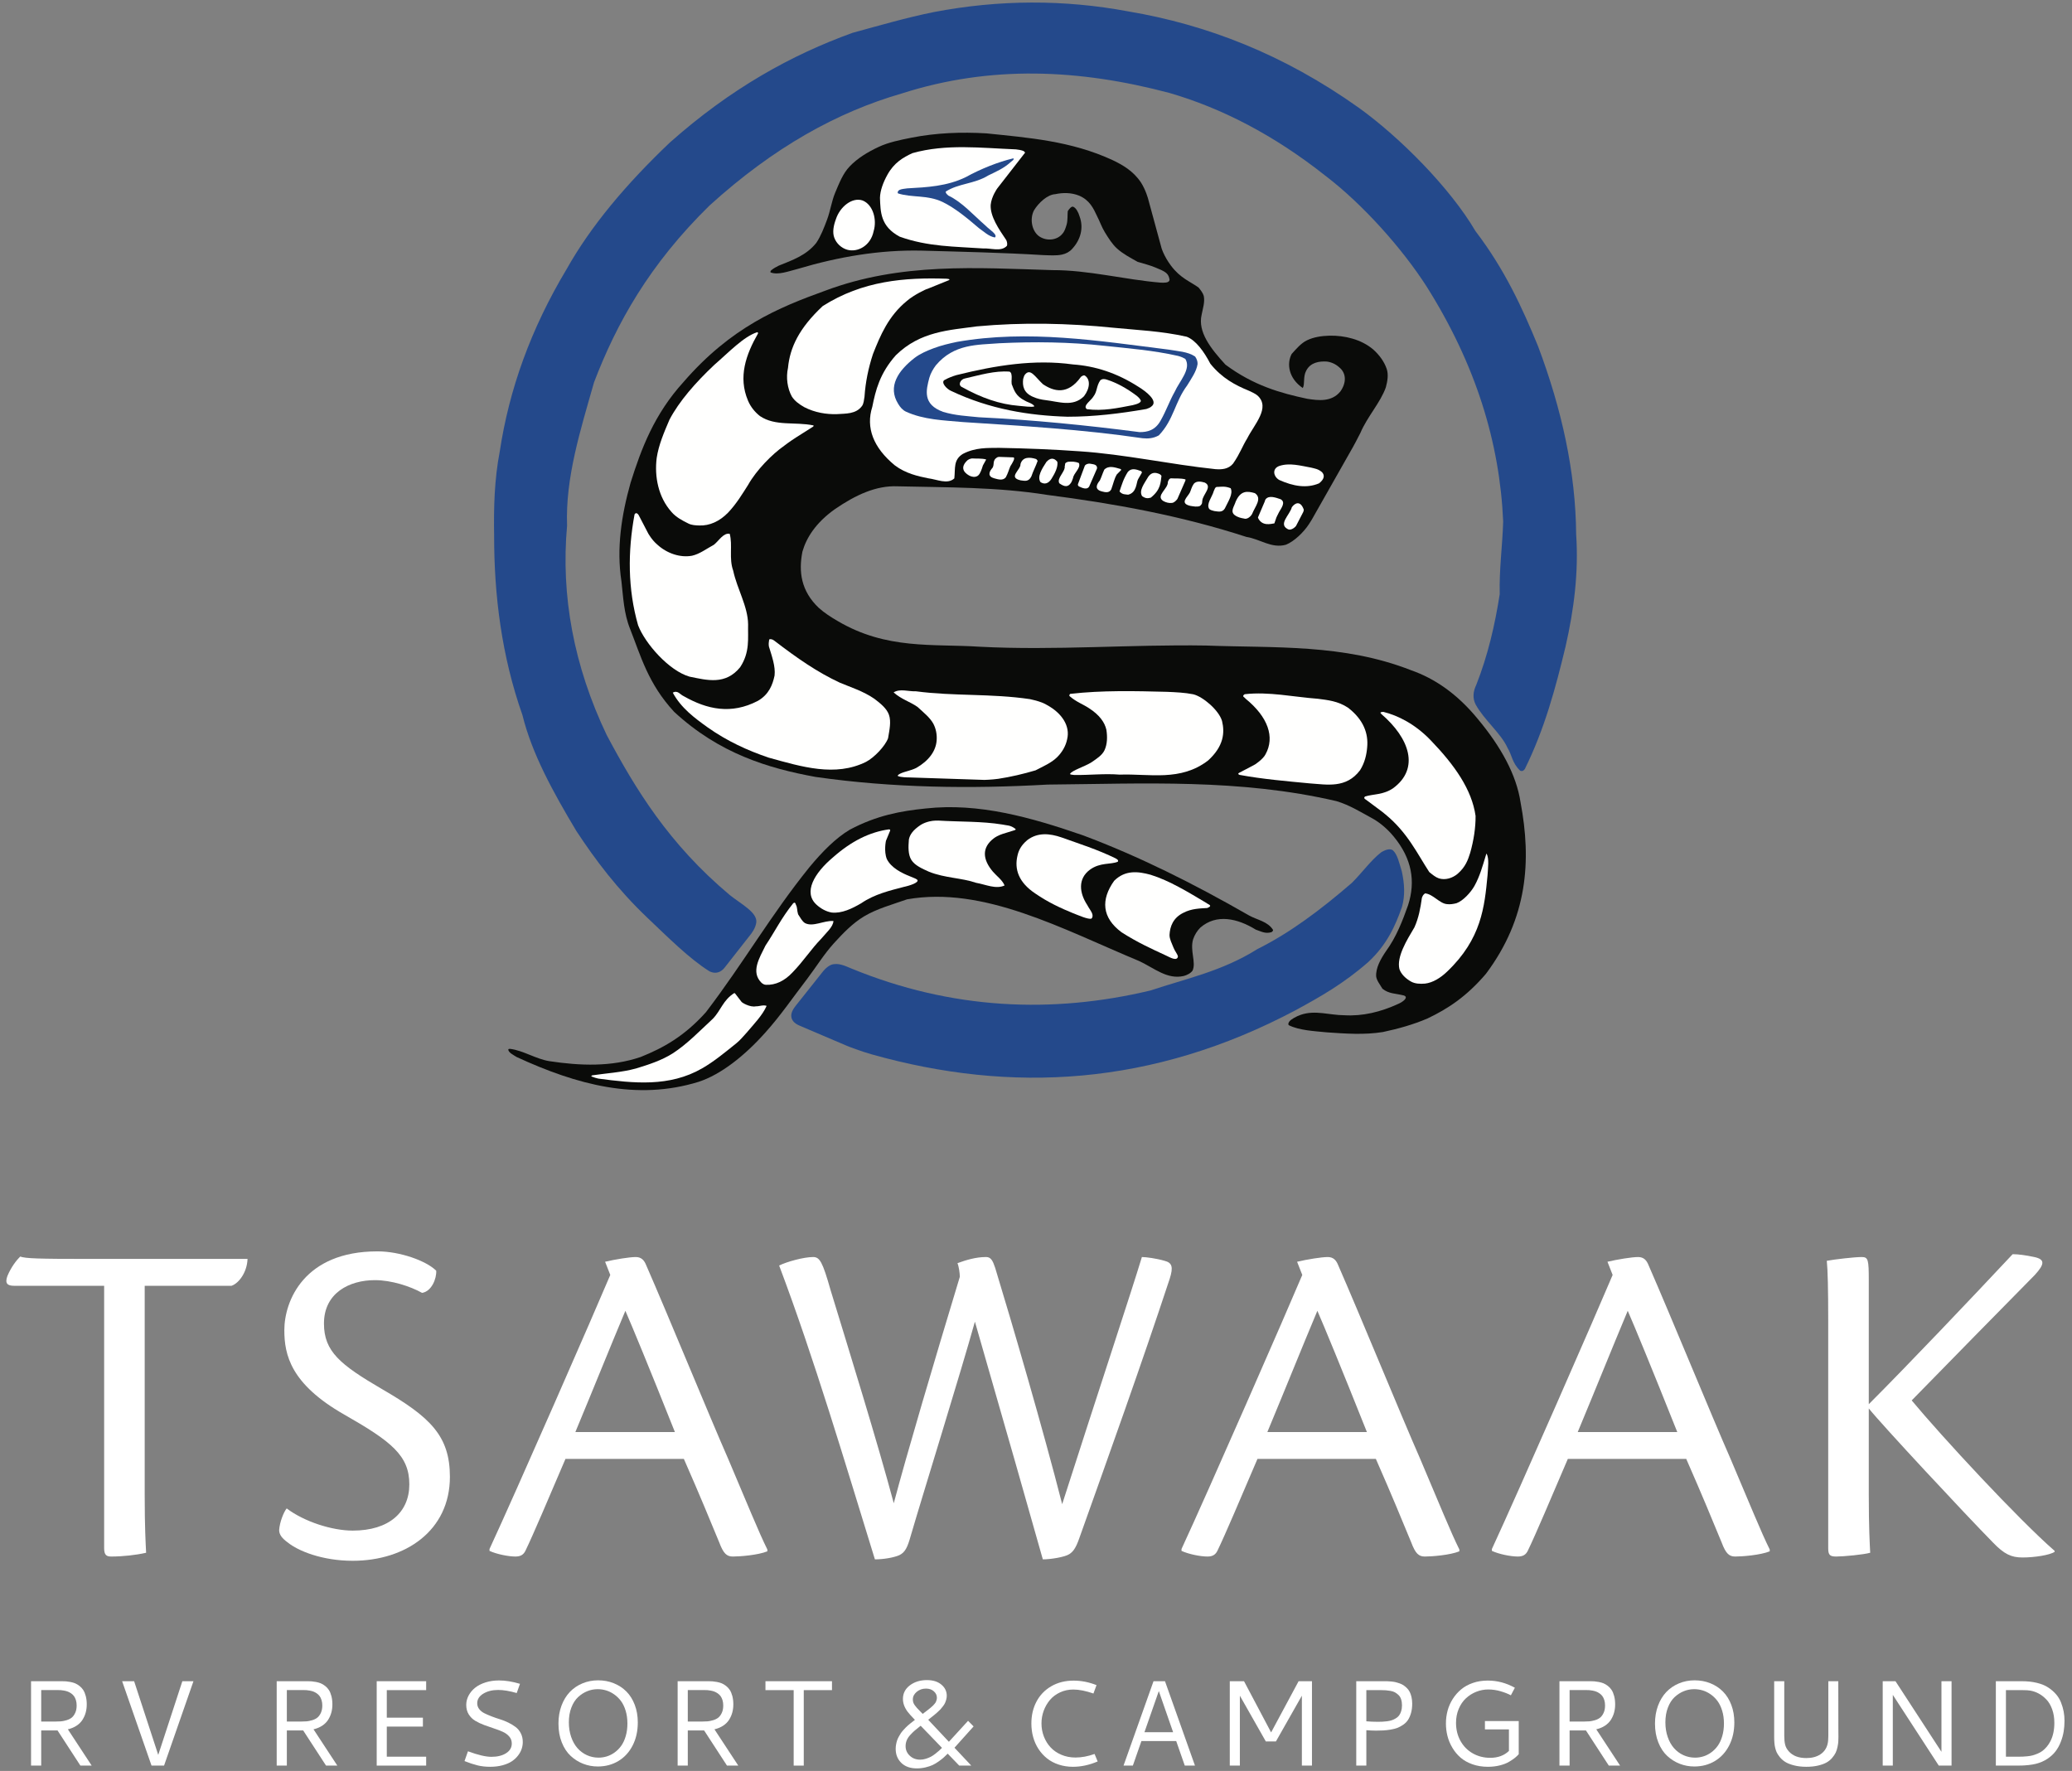<?xml version="1.0" encoding="UTF-8"?>
<svg width="241px" height="206px" viewBox="0 0 241 206" version="1.1" xmlns="http://www.w3.org/2000/svg" xmlns:xlink="http://www.w3.org/1999/xlink">
    <rect x="0" y="0" width="241" height="206" fill="#808080" stroke="none"/>
    <title>Tsawaak_Logo_footer@3x</title>
    <g id="Symbols" stroke="none" stroke-width="1" fill="none" fill-rule="evenodd">
        <g id="FOOTER" transform="translate(-601, -32)">
            <g id="Tsawaak_Logo_Vert_2Color_RGB" transform="translate(601.739, 32.297)">
                <path d="M91.86,116.635 C91.859,116.693 90.783,117.707 91.602,118.59 C91.874,118.862 92.272,119.013 92.272,119.013 L97.696,121.325 C97.785,121.378 99.552,122.047 100.636,122.344 C116.863,126.919 133.312,126.047 149.963,117.21 C152.826,115.654 155.56,114.104 158.39,111.626 C160.578,109.606 161.561,107.387 162.325,105.209 C162.713,103.881 162.62,102.469 162.307,101.051 C162.011,100.089 161.801,99.104 161.297,98.639 C160.99,98.354 160.419,98.533 159.914,98.842 C158.748,99.732 157.69,101.221 156.5,102.401 C152.813,105.586 149.262,108.234 145.502,110.109 C141.402,112.687 137.205,113.536 133.095,114.913 C121.626,117.658 109.932,117.141 98.306,112.369 C97.583,112.074 96.782,111.653 95.95,111.925 C95.393,112.153 94.965,112.727 94.965,112.727 L91.86,116.635" id="Fill-1" fill="#24498B"></path>
                <path d="M147.331,107.87 C146.717,106.889 145.536,106.731 144.566,106.205 C138.084,102.483 131.706,99.297 125.231,96.873 C119.153,94.77 113.085,93.061 106.93,93.748 C104.025,94.043 101.247,94.55 98.118,96.205 C96.461,97.189 94.887,98.789 93.409,100.575 C88.918,106.137 85.852,111.559 81.374,117.439 C78.878,120.223 76.448,121.585 73.784,122.653 C70.355,123.82 66.766,123.683 63.144,123.138 C61.571,122.879 60.126,121.9 58.598,121.71 C58.515,121.708 58.432,121.715 58.39,121.755 C58.333,122.115 59.002,122.431 59.358,122.66 C66.344,125.882 73.322,127.762 80.508,125.547 C83.11,124.699 85.868,122.514 88.255,119.839 C90.063,117.834 91.539,115.651 93.162,113.542 C94.208,112.157 95.12,110.669 96.272,109.404 C97.342,108.231 98.445,107.088 99.766,106.296 C101.267,105.397 103.033,104.929 104.761,104.315 C113.686,102.743 122.803,107.763 131.78,111.503 C133.564,112.347 135.028,113.669 136.949,113.231 C137.364,113.113 137.755,112.912 137.974,112.6 C138.407,111.655 137.641,110.258 138.039,108.953 C138.215,108.446 138.498,107.976 138.878,107.603 C140.753,105.974 143.185,106.523 145.328,107.841 C145.921,108.033 146.424,108.36 147.149,108.133 C147.26,108.066 147.351,107.967 147.331,107.87" id="Fill-2" fill="#0A0B09"></path>
                <path d="M156.626,51.706 C156.647,51.672 157.183,50.687 157.491,50.063 C158.293,48.17 159.846,46.5 160.452,44.757 C160.648,44.027 160.771,43.277 160.555,42.625 C160.269,41.768 159.693,40.994 158.99,40.36 C157.596,39.173 155.656,38.714 153.895,38.749 C152.978,38.774 152.065,38.909 151.276,39.29 C150.59,39.622 150.059,40.259 149.498,40.877 C148.893,42.019 149.15,43.727 150.792,44.838 C151.056,44.377 150.802,43.53 151.192,42.817 C151.696,41.841 152.736,41.708 153.577,41.759 C154.106,41.822 154.614,42.056 155.009,42.411 C155.91,43.133 155.855,44.272 155.158,45.246 C154.146,46.472 152.638,46.302 151.301,46.089 C148.211,45.433 145.068,44.551 141.798,42.12 C140.074,40.238 138.56,38.31 139.026,36.314 C139.148,35.638 139.425,34.867 139.275,34.129 C139.174,33.778 138.927,33.467 138.678,33.158 C137.719,32.452 136.566,32.085 135.461,30.605 C135.084,30.104 134.771,29.564 134.536,29.028 C134.434,28.803 134.363,28.565 134.363,28.565 L132.802,22.836 C132.802,22.836 132.523,21.776 131.955,20.907 C131.073,19.596 129.857,18.896 128.674,18.33 C123.844,16.096 118.903,15.726 114,15.217 C111.103,15.045 108.153,15.146 105.236,15.728 C103.93,15.989 102.623,16.248 101.45,16.797 C100.193,17.384 98.998,18.105 98.075,19.076 C97.308,19.882 96.878,20.995 96.413,22.094 C95.988,23.098 95.848,24.222 95.46,25.252 C95.104,26.197 94.749,27.143 94.208,27.952 C93.037,29.424 91.408,29.967 89.828,30.609 C89.523,30.757 89.227,30.925 88.978,31.131 C88.893,31.2 88.853,31.308 88.883,31.387 C89.759,31.736 90.996,31.248 92.048,30.983 C96.837,29.557 101.608,28.753 106.426,28.856 C111.157,28.987 115.89,29.09 120.618,29.378 C121.361,29.398 122.102,29.464 122.785,29.317 C123.24,29.219 123.662,29 123.961,28.659 C124.955,27.594 125.325,26.208 124.832,24.88 C124.681,24.369 124.418,23.897 124.101,23.757 C123.906,23.669 123.65,23.952 123.455,24.266 C123.41,24.636 123.47,25.335 123.319,25.846 C123.2,26.244 123.076,26.641 122.817,26.911 C122.246,27.616 121.061,27.81 120.149,27.207 C119.322,26.643 118.987,25.25 119.519,24.185 C120.062,23.28 121.109,22.329 122.01,22.289 C122.866,22.101 123.873,22.09 124.793,22.468 C125.99,22.984 126.44,23.928 126.858,24.831 C127.18,25.452 127.403,26.123 127.765,26.711 C128.192,27.402 128.614,28.095 129.195,28.62 C129.884,29.242 130.739,29.686 131.581,30.161 C132.221,30.353 132.986,30.543 133.66,30.824 C134.126,31.022 134.604,31.191 134.944,31.491 C135.163,31.685 135.269,31.985 135.298,32.272 C135.225,32.634 134.651,32.588 134.282,32.583 C130.068,32.234 125.88,31.109 121.673,31.125 C112.887,30.865 104.073,30.204 95.221,33.526 C89.815,35.478 84.295,37.747 78.739,44.166 C75.354,47.896 73.847,51.902 72.604,55.862 C71.541,59.653 70.952,63.483 71.543,67.326 C71.752,69.146 71.812,71.034 72.552,72.868 C73.784,75.985 74.635,79.218 77.674,82.507 C82.919,87.357 88.592,89.065 94.115,90.076 C103.102,91.363 112.119,91.472 121.121,90.967 C132.306,90.868 143.423,90.264 154.712,92.894 C156.227,93.344 157.577,94.189 159.068,95.005 C159.823,95.457 160.655,96.143 161.374,97.022 C163.491,99.584 163.927,102.237 163.044,104.984 C162.411,106.771 161.691,108.677 160.439,110.392 C159.854,111.254 159.263,112.303 159.327,113.29 C159.392,113.77 159.761,114.21 160.056,114.713 C160.824,115.322 161.509,115.241 162.537,115.496 C163.136,115.691 162.493,116.221 161.888,116.481 C159.846,117.418 157.743,117.931 155.599,117.797 C153.948,117.796 152.24,117.166 150.563,117.746 C150.28,117.848 150.004,117.969 149.747,118.123 C149.535,118.25 149.324,118.381 149.206,118.56 C149.104,118.711 149.065,118.895 149.185,118.966 C150.4,119.563 152.112,119.641 153.602,119.789 C155.72,119.936 157.934,120.102 160.11,119.751 C161.879,119.373 163.631,118.89 165.282,118.181 C167.682,117.04 169.837,115.622 172.096,112.977 C176.953,106.485 177.402,99.83 176.119,93.023 C175.633,89.799 173.812,86.543 171.197,83.396 C168.729,80.367 166.087,78.611 163.385,77.665 C155.507,74.578 147.514,75.095 139.555,74.794 C130.766,74.649 121.983,75.389 113.195,74.931 C107.754,74.575 102.389,75.301 96.697,71.945 C95.912,71.488 95.146,70.999 94.483,70.401 C92.443,68.456 92.127,66.218 92.595,63.865 C93.053,62.258 94.138,60.522 96.356,58.939 C98.766,57.283 101.158,56.161 103.668,56.272 C109.464,56.408 115.254,56.343 121.056,57.27 C128.755,58.261 136.55,59.66 144.24,62.16 C145.797,62.395 147.171,63.538 148.832,63.066 C149.797,62.68 150.889,61.615 151.49,60.699 C151.71,60.376 151.904,60.035 151.904,60.035 L156.626,51.706" id="Fill-3" fill="#0A0B09"></path>
                <path d="M86.575,108.395 C86.575,108.395 87.168,107.687 87.232,106.967 C87.328,105.811 85.428,104.849 84.133,103.808 C77.056,97.872 73.18,91.501 69.822,85.191 C66.006,77.184 64.483,69.006 65.219,60.85 C65.012,55.266 66.772,49.757 68.357,44.171 C70.977,37.318 74.769,30.49 81.787,23.61 C89.281,16.809 96.655,12.74 104.175,10.568 C114.458,7.278 124.751,7.724 135.28,10.514 C141.345,12.275 147.441,15.411 153.412,20.139 C157.811,23.489 162.379,28.645 165.181,33.01 C170.907,42.081 173.705,51.187 174.099,60.365 C174.017,63.179 173.622,65.983 173.699,68.806 C173.148,72.347 172.336,75.905 170.968,79.372 C170.609,80.121 170.515,80.888 170.894,81.646 C171.903,83.488 173.854,84.998 174.621,86.727 C175.123,87.523 175.125,88.441 176.071,89.348 C176.206,89.401 176.39,89.472 176.62,89.152 C178.91,84.518 180.202,79.713 181.348,74.936 C182.347,70.583 182.885,66.234 182.588,61.859 C182.534,54.601 180.909,47.295 178.155,39.975 C176.326,35.508 174.259,31.013 170.883,26.595 C167.95,21.589 162.12,15.7 157.311,12.241 C148.54,5.997 139.558,2.558 130.508,1.032 C123.052,-0.364 115.472,-0.349 107.875,1.108 C104.702,1.747 101.58,2.661 98.441,3.516 C91.361,6.067 84.266,9.98 77.178,16.278 C72.044,21.157 67.965,26.031 65.171,31.001 C60.982,37.994 58.481,45.02 57.395,52.185 C56.762,55.465 56.678,58.736 56.734,62.023 C56.731,68.952 57.601,75.993 60.028,82.884 C61.135,87.391 63.595,91.848 66.302,96.371 C68.498,99.714 71.071,103.143 74.581,106.48 C77.003,108.773 79.4,111.191 81.774,112.685 C82.17,112.879 82.667,112.966 83.172,112.618 C83.387,112.466 83.554,112.245 83.554,112.245 L86.575,108.395" id="Fill-4" fill="#24498B"></path>
                <path d="M85.487,116.212 C85.516,116.323 86.508,116.91 87.186,116.759 C87.591,116.774 88.016,116.56 88.429,116.709 C87.963,117.78 86.97,118.806 86.094,119.838 C85.704,120.268 85.336,120.717 84.889,121.075 C83.593,122.112 82.324,123.179 80.912,123.985 C77.114,126.169 72.951,125.711 68.851,125.167 C68.588,125.1 68.372,125.047 68.072,124.923 C68.058,124.894 67.974,124.889 68.141,124.79 C69.721,124.553 71.57,124.447 73.216,123.996 C74.719,123.54 76.215,123.055 77.506,122.235 C79.189,121.146 80.581,119.683 82.168,118.212 C83.111,117.247 83.352,116.036 84.669,115.218 C84.72,115.221 84.765,115.27 84.765,115.27 L85.487,116.212" id="Fill-5" fill="#FFFFFE"></path>
                <path d="M91.828,104.928 C92.027,105.289 91.944,105.596 92.091,106.058 C92.352,106.45 92.557,106.869 92.886,107.076 C93.828,107.569 95.058,106.765 96.199,106.836 C96.171,107.529 95.33,108.229 94.772,108.908 C93.59,110.117 92.765,111.454 91.418,112.842 C90.504,113.807 89.473,114.3 88.371,114.258 C88.175,114.264 87.992,114.16 87.834,114.024 C86.564,112.765 87.577,111.16 88.294,109.7 C89.403,108.041 90.146,106.483 91.522,104.772 C91.604,104.735 91.731,104.574 91.828,104.928" id="Fill-6" fill="#FFFFFE"></path>
                <path d="M133.091,101.457 C135.307,102.148 137.468,103.48 139.641,104.774 C139.718,104.89 140.418,105.027 139.686,105.324 C138.855,105.375 137.853,105.384 136.92,105.873 C135.698,106.462 135.339,107.494 135.292,108.453 C135.285,108.942 135.559,109.43 135.759,109.948 C135.919,110.361 136.243,110.708 136.27,110.979 C136.154,111.541 135.385,111.089 134.88,110.85 C133.166,110.054 131.585,109.343 129.722,108.155 C127.412,106.446 127.292,104.349 128.85,102.161 C130.136,100.878 131.636,101.062 133.091,101.457" id="Fill-7" fill="#FFFFFE"></path>
                <path d="M168.662,104.769 C169.436,104.498 170.345,103.498 170.765,102.743 C171.379,101.636 171.709,100.44 172.064,99.264 C172.114,99.118 172.15,98.968 172.172,99.004 C172.488,99.578 172.327,100.681 172.28,101.533 C171.93,105.17 171.588,108.904 167.585,112.717 C166.806,113.464 165.915,114.009 165.017,114.117 C164.435,114.168 163.844,114.142 163.378,113.879 C162.766,113.531 162.233,113.033 162.03,112.426 C161.694,111.009 162.866,109.102 163.778,107.571 C164.272,106.469 164.472,105.376 164.647,104.137 C164.728,103.952 164.744,103.821 165.012,103.621 C165.959,103.707 166.695,104.811 167.58,104.875 C167.933,104.919 168.301,104.857 168.662,104.769" id="Fill-8" fill="#FFFFFE"></path>
                <path d="M122.728,97.113 C124.831,97.87 126.895,98.509 129.045,99.562 C129.173,99.652 129.399,99.748 129.273,99.943 C128.423,100.291 127.238,100.002 126.049,100.856 C124.581,101.93 124.821,103.605 125.722,104.976 C125.915,105.365 126.22,105.697 126.318,106.052 C126.379,106.275 126.322,106.511 126.162,106.576 C125.7,106.62 124.78,106.199 124.085,105.934 C122.667,105.356 121.163,104.663 119.683,103.641 C117.757,102.363 117.224,100.831 117.608,99.228 C117.734,98.642 118.023,98.029 118.756,97.42 C119.965,96.506 121.363,96.643 122.728,97.113" id="Fill-9" fill="#FFFFFE"></path>
                <path d="M102.309,97.506 C102.309,97.506 102.045,98.699 102.408,99.622 C102.909,100.648 104.134,101.26 105.143,101.656 C105.438,101.799 105.764,101.877 105.941,102.031 C106.252,102.359 104.982,102.749 104.373,102.873 C102.761,103.298 100.985,103.708 99.437,104.767 C98.396,105.38 97.154,105.989 95.981,105.849 C95.332,105.732 94.722,105.39 94.226,104.933 C92.671,103.51 93.949,101.282 96.171,99.413 C98.287,97.548 100.42,96.48 102.67,96.175 C102.719,96.182 102.767,96.198 102.789,96.23 C102.817,96.269 102.789,96.344 102.789,96.344 L102.309,97.506" id="Fill-10" fill="#FFFFFE"></path>
                <path d="M115.873,96.707 C115.873,96.707 115.316,96.877 114.874,97.202 C113.4,98.307 113.566,99.702 114.749,101.098 C115.173,101.593 115.849,102.071 116.107,102.701 C115.109,103.175 113.899,102.587 112.791,102.392 C111.086,101.807 109.17,101.847 107.32,101.108 C106.493,100.735 105.662,100.369 105.267,99.736 C104.876,99.111 104.904,98.227 104.976,97.353 C105.084,96.799 105.446,96.256 106.369,95.646 C106.671,95.464 107.008,95.337 107.354,95.253 C107.863,95.13 108.407,95.155 108.407,95.155 C110.883,95.307 113.461,95.225 115.837,95.612 C116.349,95.736 116.781,95.646 117.393,96.142 C117.403,96.168 117.395,96.197 117.375,96.217 C117.333,96.26 117.259,96.277 117.259,96.277 L115.873,96.707" id="Fill-11" fill="#FFFFFE"></path>
                <path d="M158.185,92.758 C158.211,92.748 157.747,92.577 158.035,92.355 C158.994,92.053 160.154,92.176 161.299,91.391 C164.417,89.095 163.215,85.576 159.918,82.75 C159.952,82.712 159.561,82.549 160.158,82.508 C161.864,82.927 163.895,83.949 165.699,85.845 C168.453,88.707 170.451,91.538 170.889,94.611 C170.902,95.968 170.672,97.473 170.261,98.913 C170.009,99.712 169.726,100.548 168.793,101.353 C168.201,101.848 167.377,102.111 166.622,101.877 C166.23,101.742 165.899,101.466 165.504,101.143 C164.109,99.011 162.985,96.556 160.417,94.448 C160.172,94.238 159.914,94.045 159.914,94.045 L158.185,92.758" id="Fill-12" fill="#FFFFFE"></path>
                <path d="M104.916,90.132 C104.916,90.132 104.061,90.141 103.704,89.974 C103.607,89.929 103.776,89.789 103.972,89.692 C104.489,89.442 105.177,89.354 105.824,89.036 C107.316,88.187 108.112,87.051 108.204,85.846 C108.26,85.161 108.131,84.46 107.805,83.86 C107.397,83.144 106.716,82.615 105.985,81.937 C105.068,81.295 104.128,81.071 103.2,80.245 C103.94,79.772 104.93,80.154 105.796,80.116 C110.209,80.699 114.55,80.36 119.058,81.029 C119.756,81.191 120.452,81.353 121.036,81.711 C122.798,82.667 123.752,84.172 123.385,85.685 C123.23,86.471 122.799,87.209 122.208,87.791 C121.544,88.446 120.609,88.84 119.708,89.311 C118.291,89.732 116.814,90.078 115.361,90.298 C114.566,90.406 113.76,90.423 113.76,90.423 L104.916,90.132" id="Fill-13" fill="#FFFFFE"></path>
                <path d="M138.049,80.464 C139.186,80.736 141.034,82.322 141.398,83.566 C141.737,84.957 141.584,86.512 139.789,88.156 C136.571,90.639 132.953,89.682 129.49,89.809 C127.731,89.666 125.999,89.875 124.214,89.853 C123.952,89.831 123.691,89.799 123.723,89.718 C123.955,89.313 125.369,88.897 126.189,88.392 C126.816,87.963 127.459,87.556 127.732,86.967 C128.057,86.265 128.077,85.412 127.948,84.592 C127.748,83.716 127.142,82.861 125.907,82.07 C125.191,81.596 124.463,81.371 123.662,80.675 C123.641,80.637 123.63,80.594 123.644,80.559 C123.67,80.491 123.701,80.423 123.762,80.414 C127.452,79.993 131.244,80.081 134.991,80.178 C136.025,80.224 137.059,80.266 138.049,80.464" id="Fill-14" fill="#FFFFFE"></path>
                <path d="M145.083,88.711 C145.146,88.716 146.198,88.002 146.463,87.434 C147.548,85.467 146.779,83.115 144.116,80.958 C144.037,80.794 143.627,80.724 144.036,80.455 C146.844,80.136 149.704,80.775 152.558,80.987 C153.694,81.138 154.884,81.246 156.063,82.031 C157.855,83.419 158.441,85.019 158.278,86.66 C158.206,87.5 157.998,88.427 157.456,89.293 C155.839,91.447 153.601,90.963 151.6,90.828 C148.882,90.567 146.183,90.343 143.446,89.842 C143.357,89.811 143.256,89.75 143.295,89.68 C143.325,89.625 143.406,89.591 143.406,89.591 L145.083,88.711" id="Fill-15" fill="#FFFFFE"></path>
                <path d="M89.338,74.239 C91.989,76.274 94.324,77.893 96.945,79.114 C98.122,79.616 99.681,80.096 100.967,80.991 C101.694,81.546 102.406,82.119 102.661,82.859 C102.932,83.646 102.717,84.609 102.552,85.586 C102.205,86.503 100.952,87.823 99.986,88.329 C96.41,90.094 92.533,88.904 88.665,87.832 C86.245,87.012 83.844,85.927 81.523,84.28 C80.077,83.239 78.488,82.08 77.515,80.277 C78.092,79.947 78.356,80.501 78.808,80.695 C81.508,82.229 84.316,82.838 87.398,81.236 C88.692,80.497 89.13,79.36 89.354,78.278 C89.474,77.22 89.037,76.025 88.696,74.911 C88.647,74.644 88.678,74.367 88.725,74.101 C88.833,73.989 89.142,74.068 89.338,74.239" id="Fill-16" fill="#FFFFFE"></path>
                <path d="M74.655,61.75 C74.655,61.75 75.081,62.521 75.714,63.053 C76.819,64.068 78.365,64.604 79.755,64.346 C80.626,64.154 81.42,63.547 82.301,63.067 C82.889,62.6 83.386,61.672 84.135,61.793 C84.498,63.116 84.021,64.649 84.54,66.08 C84.995,68.217 86.248,70.228 86.274,72.322 C86.234,73.953 86.511,75.556 85.347,77.319 C83.638,79.417 81.507,78.828 79.457,78.411 C77.089,77.734 74.299,74.576 73.479,72.434 C72.275,68.216 72.266,63.88 73.068,59.537 C73.163,59.372 73.315,59.343 73.475,59.52 C73.529,59.583 73.567,59.661 73.567,59.661 L74.655,61.75" id="Fill-17" fill="#FFFFFE"></path>
                <path d="M150.025,60.842 C150.033,60.894 149.47,61.507 149.023,61.24 C147.931,60.651 149.274,59.613 149.521,58.7 C149.882,58.198 150.52,57.89 150.908,58.987 C150.906,59.132 150.836,59.277 150.836,59.277 L150.025,60.842" id="Fill-18" fill="#FFFFFE"></path>
                <path d="M147.487,60.583 C147.096,60.636 146.055,60.963 145.58,59.936 C145.582,59.88 145.605,59.825 145.605,59.825 L146.374,58.022 C146.374,58.022 146.397,57.88 146.472,57.774 C146.87,57.285 147.647,57.585 148.216,57.775 C148.833,58.124 148.312,58.771 148.025,59.281 C147.865,59.584 147.723,59.896 147.723,59.896 L147.487,60.583" id="Fill-19" fill="#FFFFFE"></path>
                <path d="M145.22,57.068 C146.114,57.676 145.228,58.639 144.912,59.454 C144.783,59.744 144.323,60.177 143.927,60.015 C143.604,59.96 143.224,59.883 142.862,59.613 C142.327,59.189 142.814,58.614 142.98,58.069 C143.547,56.749 144.315,56.804 145.22,57.068" id="Fill-20" fill="#FFFFFE"></path>
                <path d="M142.405,56.494 C142.717,57.171 142.109,58.026 141.72,58.857 C141.411,59.361 140.917,59.193 140.489,59.147 C140.27,59.095 140.053,59.037 139.912,58.909 C139.528,58.324 140.246,57.536 140.441,56.818 C140.521,56.706 140.563,56.278 140.91,56.341 C141.395,56.318 141.765,56.245 142.405,56.494" id="Fill-21" fill="#FFFFFE"></path>
                <path d="M139.396,55.839 C140.337,56.314 139.143,57.229 139.102,57.953 C139.052,58.124 139.172,58.266 138.832,58.557 C138.508,58.697 138.106,58.608 137.716,58.548 C136.408,58.253 137.392,57.522 137.657,56.995 C137.798,56.71 137.847,56.362 138.117,55.977 C138.437,55.614 138.968,55.712 139.396,55.839" id="Fill-22" fill="#FFFFFE"></path>
                <path d="M136.219,57.715 C136.22,57.763 135.838,58.214 135.554,58.204 C135.263,58.245 134.87,58.163 134.541,57.967 C133.65,57.351 135.157,56.545 135.095,55.771 C135.138,55.663 135.174,55.553 135.242,55.468 C135.311,55.381 135.435,55.342 135.435,55.342 C136.004,55.383 136.589,55.311 137.142,55.466 C137.153,55.49 137.154,55.519 137.15,55.547 C137.143,55.604 137.116,55.659 137.116,55.659 L136.219,57.715" id="Fill-23" fill="#FFFFFE"></path>
                <path d="M134.354,55.076 C134.247,55.791 134.3,56.643 133.115,57.59 C132.841,57.651 132.582,57.756 132.101,57.413 C131.704,56.755 132.352,55.965 132.825,55.149 C133.19,54.647 133.621,54.613 134.149,54.856 C134.243,54.918 134.332,54.985 134.354,55.076" id="Fill-24" fill="#FFFFFE"></path>
                <path d="M131.637,55.447 C131.42,55.784 131.513,57.003 130.477,57.247 C130.161,57.194 129.815,57.266 129.476,56.869 C129.725,56.128 129.924,55.409 130.448,54.591 C130.86,54.126 131.365,54.271 131.99,54.506 C132.066,54.558 132.079,54.679 132.079,54.679 L131.637,55.447" id="Fill-25" fill="#FFFFFE"></path>
                <path d="M129.163,54.887 C128.854,55.406 128.773,55.913 128.512,56.632 C128.261,57.087 127.793,56.962 127.402,56.861 C126.511,56.622 126.833,56.019 127.187,55.593 C127.37,55.222 127.47,54.846 127.706,54.327 C128.229,53.82 128.91,54.062 129.583,54.254 C129.611,54.278 129.661,54.313 129.674,54.346 C129.678,54.359 129.668,54.375 129.668,54.375 L129.163,54.887" id="Fill-26" fill="#FFFFFE"></path>
                <path d="M125.941,56.307 C125.71,56.691 125.192,56.498 124.758,56.287 C124.708,56.25 124.665,56.206 124.645,56.153 C124.619,56.085 124.649,55.997 124.649,55.997 L125.414,53.947 C125.447,53.742 125.835,53.589 126.085,53.646 C126.324,53.71 126.909,53.681 126.859,54.183 C126.851,54.215 126.838,54.245 126.838,54.245 L125.941,56.307" id="Fill-27" fill="#FFFFFE"></path>
                <path d="M124.752,53.569 C125.007,54.15 124.145,54.719 124.067,55.314 C123.989,55.501 123.941,55.702 123.834,55.86 C123.495,56.376 123.094,56.367 122.473,55.918 C122.139,55.308 123.201,54.574 123.101,53.902 C123.211,53.746 122.984,53.57 123.49,53.419 C123.899,53.386 124.336,53.377 124.752,53.569" id="Fill-28" fill="#FFFFFE"></path>
                <path d="M113.585,53.846 C113.577,53.858 113.428,54.428 113.206,54.804 C112.929,55.281 112.396,55.232 111.976,55.013 C111.294,54.622 110.942,54.022 111.807,53.228 C112.013,53.067 112.308,53.028 112.308,53.028 C112.851,53.066 113.415,53.004 113.939,53.141 C113.949,53.154 113.961,53.166 113.961,53.166 L113.585,53.846" id="Fill-29" fill="#FFFFFE"></path>
                <path d="M122.245,53.419 C122.334,54.016 121.983,54.729 121.563,55.398 C121.214,55.956 120.757,56.09 120.284,55.785 C119.871,55.163 120.432,54.259 120.972,53.434 C121.347,53.02 121.799,52.861 122.245,53.419" id="Fill-30" fill="#FFFFFE"></path>
                <path d="M119.953,53.31 C119.747,53.92 119.439,54.463 119.223,55.116 C118.878,55.802 118.423,55.625 117.954,55.574 C116.463,55.231 118.011,54.356 117.957,53.684 C118.202,52.815 119.053,52.867 119.762,53.094 C119.842,53.138 119.895,53.225 119.953,53.31" id="Fill-31" fill="#FFFFFE"></path>
                <path d="M117.077,52.904 C117.457,52.882 116.982,53.622 116.779,53.935 C116.611,54.314 116.524,54.713 116.249,55.224 C115.913,55.642 115.361,55.468 114.903,55.342 C114.13,55.135 114.296,54.619 114.615,54.223 C115.042,53.807 114.559,53.263 115.308,52.875 C115.403,52.846 115.509,52.85 115.509,52.85 L117.077,52.904" id="Fill-32" fill="#FFFFFE"></path>
                <path d="M151.777,54.101 C152.18,54.209 152.569,54.236 153.025,54.625 C153.304,54.926 153.389,55.368 152.69,55.923 C151.261,56.534 149.69,56.271 148.055,55.536 C147.37,55.143 147.188,54.222 148.056,53.906 C149.26,53.506 150.528,53.876 151.777,54.101" id="Fill-33" fill="#FFFFFE"></path>
                <path d="M91.848,50.59 C91.813,50.608 90.969,51.164 90.453,51.569 C89.082,52.526 87.242,54.381 86.27,56.115 C85.61,57.149 84.947,58.267 83.967,59.312 C82.946,60.366 81.784,60.869 80.603,60.828 C80.165,60.816 79.727,60.793 79.353,60.612 C78.611,60.252 77.883,59.857 77.372,59.264 C75.827,57.543 75.37,55.139 75.642,52.981 C75.867,51.461 76.5,49.99 77.131,48.518 C78.249,46.392 80.138,44.22 82.366,42.124 C84,40.717 85.734,38.859 87.341,38.342 C87.373,38.344 87.452,38.41 87.431,38.485 C86.025,40.944 85.093,43.552 86.263,46.305 C86.558,47.011 87.049,47.629 87.65,48.1 C89.449,49.313 91.694,48.742 93.873,49.186 C93.895,49.208 93.902,49.241 93.89,49.267 C93.863,49.322 93.788,49.361 93.788,49.361 L91.848,50.59" id="Fill-34" fill="#FFFFFE"></path>
                <path d="M128.827,37.833 C131.643,38.11 134.318,38.207 137.286,38.871 C138.36,39.28 139.318,40.626 140.042,42.015 C141.395,43.693 142.927,44.503 144.553,45.168 C144.901,45.343 145.267,45.484 145.54,45.725 C147.051,47.133 145.156,49.054 144.328,50.7 C143.757,51.615 143.481,52.493 142.677,53.637 C142.126,54.291 141.355,54.327 140.631,54.276 C135.347,53.721 130.116,52.551 124.842,52.199 C121.726,51.975 118.601,51.856 115.478,51.798 C114.1,51.819 112.729,51.734 111.245,52.506 C110.13,53.21 110.392,54.159 110.262,55.349 C109.467,56.09 108.242,55.462 107.213,55.338 C106.056,55.105 104.607,54.786 103.346,53.839 C100.827,51.766 99.949,49.442 100.721,47.023 C101.102,45.113 101.586,43.139 103.453,41.032 C106.312,38.221 109.708,38.11 112.883,37.668 C118.186,37.176 123.516,37.293 128.827,37.833" id="Fill-35" fill="#FFFFFE"></path>
                <path d="M107.126,33.309 C107.016,33.302 105.547,34.011 104.76,34.694 C102.578,36.47 101.64,38.758 100.797,40.889 C100.26,42.532 99.927,44.152 99.814,45.845 C99.748,46.234 99.726,46.631 99.535,46.913 C98.831,47.896 97.627,47.802 96.582,47.877 C95.401,47.909 94.052,47.708 92.809,47.064 C92.228,46.734 91.682,46.342 91.354,45.813 C90.847,44.881 90.665,43.627 90.915,42.494 C91.139,40.138 92.193,37.886 94.953,35.307 C99.6,32.351 104.52,31.96 109.369,32.125 C109.505,32.14 109.642,32.156 109.699,32.198 C109.733,32.224 109.608,32.304 109.608,32.304 L107.126,33.309" id="Fill-36" fill="#FFFFFE"></path>
                <path d="M99.599,23.026 C100.82,23.52 101.278,25.272 100.878,26.582 C100.532,28.31 99.005,29.087 97.805,28.753 C97.125,28.56 96.543,28.02 96.298,27.351 C96.062,26.712 96.215,25.925 96.493,25.184 C96.964,23.752 98.379,22.604 99.599,23.026" id="Fill-37" fill="#FFFFFE"></path>
                <path d="M115.251,21.627 C115.251,21.627 114.583,22.554 114.49,23.528 C114.416,24.871 115.438,26.355 116.31,27.644 C116.401,27.854 116.438,28.084 116.388,28.283 C115.72,29.035 114.51,28.543 113.567,28.601 C110.371,28.375 107.21,28.419 103.909,27.234 C101.66,26.031 101.679,24.364 101.613,22.719 C101.629,21.877 101.993,20.898 102.482,20.025 C103.249,18.639 104.298,18.016 105.385,17.517 C109.316,16.412 113.391,16.92 117.423,17.078 C117.711,17.107 117.996,17.156 118.259,17.249 C118.403,17.301 118.494,17.457 118.494,17.457 L115.251,21.627" id="Fill-38" fill="#FFFFFE"></path>
                <path d="M134.047,50.346 C135.786,48.538 135.908,46.456 137.335,44.549 C137.825,43.749 138.43,42.901 138.553,42.051 C138.573,41.745 138.451,41.438 138.27,41.179 C137.42,40.595 136.234,40.559 135.197,40.372 C127.001,39.343 118.863,38.025 110.577,39.47 C109.651,39.667 108.729,39.88 107.853,40.212 C107.06,40.513 106.279,40.843 105.627,41.346 C103.768,42.793 102.454,44.656 103.742,46.701 C103.964,47.07 104.249,47.402 104.624,47.582 C106.676,48.531 109.018,48.597 111.26,48.798 C118.223,49.248 125.189,49.654 132.15,50.679 C132.803,50.748 133.433,50.692 134.047,50.346" id="Fill-39" fill="#24498B"></path>
                <path d="M117.14,18.268 C117.179,18.206 117.17,18.127 117.112,18.125 C115.408,18.524 113.326,19.346 111.593,20.307 C109.399,21.374 107.094,21.486 104.781,21.614 C104.456,21.659 104.128,21.679 103.869,21.801 C103.77,21.861 103.59,22.047 103.717,22.203 C105.355,22.718 107.111,22.35 108.891,23.195 C110.344,23.897 111.75,25.068 113.123,26.241 C113.739,26.671 114.22,27.176 114.973,27.328 C115.37,27.016 114.313,26.39 113.951,26.003 C112.434,24.677 111.142,23.196 109.574,22.457 C109.413,22.306 109.263,22.214 109.256,21.992 C110.765,21.016 112.565,21.126 114.224,20.105 C115.064,19.69 116.008,19.311 116.863,18.516 C116.965,18.429 117.081,18.358 117.14,18.268" id="Fill-40" fill="#24498B"></path>
                <path d="M127.756,39.931 C130.597,40.237 133.395,40.45 136.285,41.104 C136.582,41.182 136.865,41.301 137.126,41.447 C137.853,42.625 136.455,44.024 135.887,45.288 C135.293,46.333 134.92,47.454 134.263,48.613 C133.635,49.763 132.712,49.976 131.804,49.967 C125.574,49.159 119.372,48.542 113.121,48.239 C111.737,48.094 110.407,48.048 108.954,47.612 C106.548,46.74 106.975,45.092 107.356,43.645 C107.508,43.123 107.782,42.639 108.112,42.199 C110.23,39.678 112.958,39.83 115.483,39.631 C119.57,39.432 123.664,39.48 127.756,39.931" id="Fill-41" fill="#FFFFFE"></path>
                <path d="M124.054,42.094 C119.567,41.476 115.089,42.196 110.508,43.336 C110.024,43.48 109.552,43.664 109.128,43.901 C108.653,44.168 109.359,44.965 109.932,45.197 C114.391,47.3 118.916,48.043 123.433,48.178 C126.485,48.178 129.487,47.818 132.592,47.28 C132.817,47.199 133.043,47.125 133.193,46.978 C134.026,46.354 132.542,45.228 131.706,44.714 C129.175,43.083 126.65,42.278 124.054,42.094" id="Fill-42" fill="#0A0B09"></path>
                <path d="M128.003,43.864 C129.159,44.233 130.266,44.841 131.478,45.743 C131.701,45.929 131.906,46.134 131.962,46.334 C131.912,46.615 131.353,46.738 131.006,46.832 C129.245,47.171 127.547,47.542 125.685,47.299 C125.129,46.919 126.212,46.261 126.444,45.819 C126.898,45.232 126.764,44.646 127.233,43.95 C127.457,43.75 127.736,43.774 128.003,43.864" id="Fill-43" fill="#FFFFFE"></path>
                <path d="M116.903,43.268 C116.986,43.638 116.877,43.963 116.933,44.38 C117.215,45.104 117.404,45.778 118.466,46.305 C118.731,46.469 119.05,46.546 119.304,46.706 C119.462,46.805 119.596,46.935 119.545,46.984 C119.261,47.081 118.352,46.971 117.747,46.908 C115.547,46.731 113.437,45.995 111.14,44.724 C110.651,44.479 110.979,43.817 111.494,43.726 C113.228,43.336 114.946,42.798 116.697,42.934 C116.849,43.031 116.888,43.147 116.903,43.268" id="Fill-44" fill="#FFFFFE"></path>
                <path d="M120.866,46.245 C120.428,46.194 119.892,46.082 119.442,45.877 C118.299,45.402 118.174,44.578 118.267,43.796 C118.322,43.608 118.366,43.417 118.475,43.278 C119.106,42.506 119.619,43.495 120.557,44.386 C121.834,45.249 123.449,45.695 124.993,43.534 C125.142,43.42 125.307,43.331 125.432,43.384 C126.093,43.804 126.075,44.833 125.341,45.797 C124.041,47.089 122.379,46.415 120.866,46.245" id="Fill-45" fill="#FFFFFE"></path>
                <path d="M11.374,149.27 L0.896,149.27 C0.127,149.27 -0.202,148.997 0.127,148.118 C0.566,147.075 1.17,146.308 1.609,145.869 C2.267,146.089 3.475,146.144 9.728,146.144 L28.053,146.144 C27.997,147.734 27.011,148.997 26.188,149.27 L16.092,149.27 L16.092,173.63 C16.092,177.416 16.202,179.227 16.257,180.324 C15.05,180.598 13.513,180.762 12.198,180.762 C11.648,180.762 11.374,180.598 11.374,179.775 L11.374,149.27" id="Fill-46" fill="#FFFFFF"></path>
                <path d="M43.196,145.266 C45.775,145.266 48.847,146.362 49.999,147.515 C50.054,148.447 49.45,149.929 48.354,150.093 C46.982,149.326 44.788,148.612 42.867,148.612 C39.904,148.612 36.942,150.093 36.942,153.66 C36.942,156.896 38.807,158.433 43.69,161.285 C49.286,164.523 51.591,166.717 51.591,171.491 C51.591,177.746 46.433,181.257 40.288,181.257 C36.722,181.257 33.924,180.105 32.717,179.117 C32.113,178.678 31.73,178.24 31.73,177.69 C31.784,176.758 32.278,175.551 32.607,175.166 C34.637,176.703 37.874,177.746 40.288,177.746 C44.512,177.746 46.871,175.605 46.871,172.369 C46.871,169.021 44.788,167.376 39.301,164.249 C33.046,160.683 32.333,157.281 32.333,154.428 C32.333,151.026 34.637,145.266 43.141,145.266 L43.196,145.266" id="Fill-47" fill="#FFFFFF"></path>
                <path d="M77.76,166.279 C74.744,158.707 72.768,153.935 72,152.178 C70.134,156.622 68.378,161.011 66.184,166.279 L77.76,166.279 Z M65.032,169.406 C63.058,174.015 61.301,178.184 60.369,180.105 C60.149,180.543 59.82,180.762 59.216,180.762 C58.394,180.762 57.022,180.488 56.198,180.105 L56.198,179.885 C59.326,173.137 68.489,152.178 70.244,148.008 L69.641,146.473 C70.793,146.199 72.493,145.924 73.207,145.924 C73.865,145.924 74.194,146.308 74.414,146.857 C76.938,152.617 81.766,164.414 83.96,169.406 C86.155,174.563 87.526,177.964 88.513,179.94 L88.513,180.159 C87.417,180.598 85.332,180.762 84.508,180.762 C83.796,180.762 83.412,180.434 82.917,179.117 C81.71,176.209 80.778,173.904 78.803,169.406 L65.032,169.406 L65.032,169.406 Z" id="Fill-48" fill="#FFFFFF"></path>
                <path d="M113.972,145.924 C114.52,145.924 114.74,146.362 115.014,147.186 C116.989,153.66 120.61,166.059 122.805,174.672 C126.919,161.835 130.869,149.929 132.077,145.924 C132.57,145.924 133.777,146.089 134.71,146.362 C135.588,146.582 135.753,147.075 135.314,148.447 C132.022,158.433 128.182,169.132 124.78,178.678 C124.396,179.775 124.067,180.214 123.627,180.488 C123.134,180.818 121.488,181.092 120.555,181.092 C119.183,176.209 115.946,164.851 112.655,153.441 C111.008,159.366 106.565,173.63 105.193,178.348 C104.81,179.721 104.534,180.269 103.877,180.598 C103.273,180.873 102.066,181.092 101.024,181.092 C97.567,169.9 93.946,157.665 89.886,146.912 C90.765,146.473 92.739,145.924 93.837,145.924 C94.605,145.924 94.933,146.473 95.866,149.765 C98.061,156.952 101.298,167.376 103.218,174.563 C104.699,168.967 107.827,158.378 110.9,148.228 C110.9,147.79 110.789,147.021 110.626,146.638 C111.667,146.253 112.819,145.924 113.917,145.924 L113.972,145.924" id="Fill-49" fill="#FFFFFF"></path>
                <path d="M158.248,166.279 C155.23,158.707 153.256,153.935 152.488,152.178 C150.623,156.622 148.866,161.011 146.672,166.279 L158.248,166.279 Z M145.52,169.406 C143.545,174.015 141.789,178.184 140.856,180.105 C140.637,180.543 140.308,180.762 139.704,180.762 C138.882,180.762 137.51,180.488 136.686,180.105 L136.686,179.885 C139.815,173.137 148.977,152.178 150.732,148.008 L150.129,146.473 C151.281,146.199 152.982,145.924 153.695,145.924 C154.353,145.924 154.682,146.308 154.902,146.857 C157.426,152.617 162.253,164.414 164.449,169.406 C166.642,174.563 168.014,177.964 169.002,179.94 L169.002,180.159 C167.905,180.598 165.82,180.762 164.996,180.762 C164.283,180.762 163.9,180.434 163.405,179.117 C162.198,176.209 161.265,173.904 159.291,169.406 L145.52,169.406 L145.52,169.406 Z" id="Fill-50" fill="#FFFFFF"></path>
                <path d="M194.348,166.279 C191.33,158.707 189.357,153.935 188.588,152.178 C186.723,156.622 184.967,161.011 182.773,166.279 L194.348,166.279 Z M181.62,169.406 C179.645,174.015 177.89,178.184 176.957,180.105 C176.737,180.543 176.409,180.762 175.805,180.762 C174.983,180.762 173.61,180.488 172.787,180.105 L172.787,179.885 C175.915,173.137 185.077,152.178 186.832,148.008 L186.229,146.473 C187.382,146.199 189.082,145.924 189.795,145.924 C190.453,145.924 190.783,146.308 191.002,146.857 C193.526,152.617 198.354,164.414 200.549,169.406 C202.743,174.563 204.115,177.964 205.102,179.94 L205.102,180.159 C204.006,180.598 201.921,180.762 201.097,180.762 C200.384,180.762 200,180.434 199.506,179.117 C198.299,176.209 197.366,173.904 195.392,169.406 L181.62,169.406 L181.62,169.406 Z" id="Fill-51" fill="#FFFFFF"></path>
                <path d="M211.906,153.331 C211.906,149.655 211.851,147.405 211.741,146.362 C212.619,146.199 214.924,145.924 215.802,145.924 C216.569,145.924 216.624,146.253 216.624,148.667 L216.624,163.042 C221.177,158.488 228.475,150.807 233.358,145.594 C234.016,145.594 234.839,145.705 235.881,145.924 C237.144,146.199 237.088,146.747 235.937,148.008 C232.425,151.575 225.458,158.653 221.616,162.603 C225.128,166.827 233.961,176.374 238.24,180.105 L238.24,180.214 C237.692,180.598 235.881,180.873 234.51,180.873 C233.194,180.873 232.37,180.488 231.054,179.117 C227.871,175.88 218.105,165.401 216.624,163.536 L216.624,173.576 C216.624,177.416 216.734,179.227 216.789,180.324 C216.02,180.543 213.661,180.762 212.839,180.762 C212.126,180.762 211.906,180.598 211.906,179.829 L211.906,153.331" id="Fill-52" fill="#FFFFFF"></path>
                <path d="M4.054,199.956 L5.745,199.956 C5.98,199.956 6.188,199.948 6.367,199.933 C6.547,199.916 6.758,199.872 7,199.801 C7.241,199.729 7.441,199.63 7.601,199.503 C7.759,199.377 7.895,199.192 8.008,198.951 C8.121,198.71 8.177,198.422 8.177,198.091 C8.177,197.856 8.148,197.644 8.088,197.455 C8.028,197.267 7.952,197.112 7.859,196.989 C7.768,196.868 7.654,196.761 7.522,196.671 C7.388,196.582 7.258,196.514 7.134,196.468 C7.01,196.422 6.872,196.385 6.72,196.357 C6.568,196.33 6.442,196.313 6.344,196.305 C6.245,196.298 6.14,196.296 6.029,196.296 L4.054,196.296 L4.054,199.956 Z M9.352,197.96 C9.352,198.286 9.313,198.598 9.235,198.893 C9.157,199.187 9.034,199.468 8.867,199.735 C8.703,200.002 8.473,200.233 8.181,200.429 C7.888,200.625 7.546,200.769 7.155,200.861 L9.925,205.082 L8.612,205.082 L5.953,200.992 L4.054,200.992 L4.054,205.082 L2.872,205.082 L2.872,195.266 L6.479,195.266 C6.643,195.266 6.794,195.271 6.927,195.28 C7.061,195.289 7.232,195.314 7.441,195.352 C7.651,195.391 7.837,195.445 7.997,195.51 C8.159,195.577 8.329,195.679 8.505,195.815 C8.683,195.951 8.83,196.112 8.948,196.296 C9.065,196.479 9.162,196.714 9.237,196.999 C9.314,197.286 9.352,197.605 9.352,197.96 L9.352,197.96 Z" id="Fill-53" fill="#FFFFFF"></path>
                <polyline id="Fill-54" fill="#FFFFFF" points="13.467 195.266 14.862 195.266 17.667 203.838 20.471 195.266 21.763 195.266 18.343 205.082 16.886 205.082 13.467 195.266"></polyline>
                <path d="M32.625,199.956 L34.317,199.956 C34.552,199.956 34.759,199.948 34.939,199.933 C35.118,199.916 35.33,199.872 35.572,199.801 C35.813,199.729 36.013,199.63 36.172,199.503 C36.331,199.377 36.467,199.192 36.581,198.951 C36.693,198.71 36.749,198.422 36.749,198.091 C36.749,197.856 36.72,197.644 36.659,197.455 C36.599,197.267 36.524,197.112 36.431,196.989 C36.34,196.868 36.226,196.761 36.094,196.671 C35.96,196.582 35.831,196.514 35.706,196.468 C35.582,196.422 35.444,196.385 35.291,196.357 C35.139,196.33 35.014,196.313 34.915,196.305 C34.816,196.298 34.712,196.296 34.602,196.296 L32.625,196.296 L32.625,199.956 Z M37.923,197.96 C37.923,198.286 37.884,198.598 37.806,198.893 C37.728,199.187 37.606,199.468 37.44,199.735 C37.274,200.002 37.045,200.233 36.753,200.429 C36.46,200.625 36.118,200.769 35.727,200.861 L38.497,205.082 L37.184,205.082 L34.524,200.992 L32.625,200.992 L32.625,205.082 L31.444,205.082 L31.444,195.266 L35.05,195.266 C35.215,195.266 35.366,195.271 35.498,195.28 C35.632,195.289 35.804,195.314 36.013,195.352 C36.223,195.391 36.409,195.445 36.569,195.51 C36.731,195.577 36.9,195.679 37.078,195.815 C37.255,195.951 37.402,196.112 37.52,196.296 C37.637,196.479 37.734,196.714 37.809,196.999 C37.885,197.286 37.923,197.605 37.923,197.96 L37.923,197.96 Z" id="Fill-55" fill="#FFFFFF"></path>
                <polyline id="Fill-56" fill="#FFFFFF" points="43.076 205.082 43.076 195.266 48.829 195.266 48.829 196.302 44.249 196.302 44.249 199.507 48.45 199.507 48.45 200.543 44.249 200.543 44.249 204.045 48.829 204.045 48.829 205.082 43.076 205.082"></polyline>
                <path d="M57.303,195.176 C58.058,195.176 58.871,195.308 59.742,195.57 L59.362,196.641 C58.533,196.401 57.814,196.282 57.207,196.282 C56.525,196.282 55.948,196.425 55.476,196.713 C55.004,197 54.768,197.373 54.768,197.828 C54.768,198.081 54.843,198.308 54.996,198.506 C55.148,198.703 55.348,198.865 55.597,198.99 C55.845,199.113 56.128,199.237 56.447,199.359 C56.765,199.481 57.088,199.593 57.418,199.694 C57.746,199.795 58.069,199.924 58.388,200.08 C58.706,200.237 58.989,200.408 59.237,200.595 C59.486,200.782 59.687,201.024 59.838,201.324 C59.991,201.622 60.067,201.961 60.067,202.339 C60.067,202.602 60.025,202.863 59.941,203.124 C59.859,203.384 59.721,203.642 59.527,203.897 C59.334,204.153 59.095,204.378 58.81,204.57 C58.523,204.764 58.163,204.92 57.728,205.04 C57.293,205.159 56.808,205.22 56.274,205.22 C55.739,205.22 55.248,205.164 54.799,205.054 C54.35,204.943 53.847,204.778 53.29,204.556 L53.69,203.416 C54.841,203.845 55.752,204.06 56.419,204.06 C57.119,204.06 57.688,203.92 58.129,203.638 C58.569,203.357 58.788,202.982 58.788,202.512 C58.788,202.199 58.69,201.928 58.495,201.701 C58.299,201.472 58.046,201.288 57.735,201.148 C57.424,201.008 57.08,200.876 56.702,200.754 C56.324,200.632 55.948,200.501 55.572,200.36 C55.198,200.22 54.854,200.057 54.544,199.873 C54.233,199.689 53.98,199.441 53.784,199.128 C53.587,198.815 53.491,198.446 53.491,198.022 C53.491,197.644 53.581,197.282 53.763,196.938 C53.945,196.593 54.197,196.29 54.519,196.029 C54.841,195.769 55.245,195.562 55.728,195.407 C56.212,195.253 56.737,195.176 57.303,195.176" id="Fill-57" fill="#FFFFFF"></path>
                <path d="M68.776,196.191 C68.357,196.191 67.954,196.269 67.567,196.426 C67.181,196.582 66.825,196.812 66.5,197.114 C66.176,197.415 65.915,197.821 65.719,198.33 C65.523,198.838 65.426,199.413 65.426,200.052 C65.426,200.666 65.516,201.23 65.695,201.749 C65.874,202.267 66.119,202.702 66.427,203.051 C66.736,203.401 67.101,203.672 67.522,203.866 C67.944,204.06 68.396,204.156 68.88,204.156 C69.206,204.156 69.529,204.108 69.844,204.011 C70.159,203.914 70.462,203.761 70.752,203.552 C71.042,203.342 71.297,203.086 71.515,202.782 C71.733,202.477 71.909,202.102 72.04,201.655 C72.172,201.209 72.237,200.718 72.237,200.184 C72.237,199.64 72.168,199.143 72.03,198.692 C71.892,198.241 71.708,197.863 71.481,197.559 C71.252,197.256 70.988,196.998 70.686,196.789 C70.384,196.579 70.073,196.428 69.753,196.333 C69.434,196.238 69.108,196.191 68.776,196.191 Z M68.838,195.162 C69.488,195.162 70.094,195.277 70.658,195.504 C71.222,195.732 71.71,196.053 72.123,196.468 C72.535,196.882 72.859,197.399 73.093,198.019 C73.328,198.637 73.445,199.318 73.445,200.059 C73.445,201.063 73.247,201.956 72.848,202.736 C72.45,203.517 71.898,204.12 71.191,204.547 C70.483,204.973 69.683,205.185 68.79,205.185 C68.2,205.185 67.636,205.081 67.098,204.871 C66.558,204.662 66.073,204.356 65.64,203.956 C65.207,203.556 64.862,203.031 64.604,202.384 C64.345,201.738 64.217,201.009 64.217,200.197 C64.217,199.438 64.334,198.744 64.569,198.112 C64.805,197.481 65.127,196.95 65.537,196.519 C65.947,196.089 66.435,195.755 67.001,195.519 C67.567,195.281 68.18,195.162 68.838,195.162 L68.838,195.162 Z" id="Fill-58" fill="#FFFFFF"></path>
                <path d="M79.26,199.956 L80.952,199.956 C81.187,199.956 81.394,199.948 81.573,199.933 C81.753,199.916 81.964,199.872 82.206,199.801 C82.447,199.729 82.647,199.63 82.807,199.503 C82.965,199.377 83.101,199.192 83.215,198.951 C83.327,198.71 83.383,198.422 83.383,198.091 C83.383,197.856 83.354,197.644 83.294,197.455 C83.233,197.267 83.158,197.112 83.065,196.989 C82.974,196.868 82.86,196.761 82.728,196.671 C82.594,196.582 82.465,196.514 82.34,196.468 C82.216,196.422 82.078,196.385 81.925,196.357 C81.774,196.33 81.648,196.313 81.55,196.305 C81.451,196.298 81.346,196.296 81.236,196.296 L79.26,196.296 L79.26,199.956 Z M84.557,197.96 C84.557,198.286 84.518,198.598 84.44,198.893 C84.362,199.187 84.24,199.468 84.074,199.735 C83.909,200.002 83.68,200.233 83.388,200.429 C83.094,200.625 82.752,200.769 82.361,200.861 L85.132,205.082 L83.819,205.082 L81.159,200.992 L79.26,200.992 L79.26,205.082 L78.079,205.082 L78.079,195.266 L81.685,195.266 C81.85,195.266 82,195.271 82.132,195.28 C82.266,195.289 82.438,195.314 82.647,195.352 C82.857,195.391 83.043,195.445 83.204,195.51 C83.365,195.577 83.535,195.679 83.712,195.815 C83.889,195.951 84.036,196.112 84.154,196.296 C84.271,196.479 84.368,196.714 84.444,196.999 C84.519,197.286 84.557,197.605 84.557,197.96 L84.557,197.96 Z" id="Fill-59" fill="#FFFFFF"></path>
                <polyline id="Fill-60" fill="#FFFFFF" points="88.294 195.266 96.031 195.266 96.031 196.302 92.749 196.302 92.749 205.082 91.575 205.082 91.575 196.302 88.294 196.302 88.294 195.266"></polyline>
                <path d="M106.962,196.123 C106.548,196.123 106.19,196.248 105.888,196.499 C105.587,196.75 105.436,197.046 105.436,197.386 C105.436,197.511 105.454,197.628 105.488,197.739 C105.523,197.85 105.586,197.963 105.674,198.08 C105.765,198.198 105.843,198.296 105.913,198.375 C105.982,198.453 106.091,198.566 106.241,198.717 C106.391,198.866 106.504,198.982 106.582,199.065 C106.662,199.005 106.781,198.914 106.943,198.793 C107.103,198.67 107.214,198.584 107.277,198.533 C107.339,198.482 107.43,198.409 107.547,198.312 C107.664,198.215 107.747,198.14 107.795,198.088 C107.844,198.035 107.903,197.967 107.974,197.884 C108.046,197.8 108.096,197.726 108.123,197.659 C108.151,197.593 108.176,197.519 108.2,197.438 C108.222,197.358 108.234,197.274 108.234,197.186 C108.234,196.9 108.115,196.652 107.879,196.44 C107.641,196.228 107.336,196.123 106.962,196.123 Z M106.348,200.448 C106.311,200.474 106.256,200.518 106.183,200.577 C105.924,200.78 105.729,200.94 105.595,201.058 C105.462,201.176 105.302,201.335 105.118,201.538 C104.934,201.741 104.801,201.947 104.718,202.157 C104.635,202.366 104.593,202.588 104.593,202.823 C104.593,203.255 104.755,203.625 105.077,203.931 C105.399,204.238 105.805,204.391 106.293,204.391 C106.509,204.391 106.726,204.356 106.946,204.287 C107.164,204.218 107.353,204.142 107.515,204.06 C107.677,203.976 107.853,203.86 108.044,203.711 C108.235,203.56 108.377,203.444 108.469,203.361 C108.56,203.279 108.681,203.164 108.828,203.017 L106.348,200.448 Z M107.08,195.135 C107.776,195.135 108.333,195.309 108.752,195.657 C109.171,196.005 109.381,196.44 109.381,196.965 C109.381,197.113 109.359,197.26 109.319,197.408 C109.277,197.554 109.229,197.687 109.177,197.804 C109.123,197.922 109.041,198.052 108.928,198.195 C108.816,198.337 108.721,198.453 108.645,198.541 C108.568,198.627 108.451,198.74 108.293,198.878 C108.134,199.017 108.019,199.115 107.948,199.175 C107.875,199.236 107.75,199.336 107.571,199.476 C107.392,199.617 107.275,199.707 107.225,199.749 L109.629,202.311 L111.86,199.873 L112.503,200.523 L110.279,203.002 L112.233,205.082 L110.832,205.082 L109.491,203.693 C109.307,203.877 109.149,204.029 109.018,204.146 C108.887,204.263 108.698,204.411 108.451,204.588 C108.205,204.765 107.967,204.907 107.74,205.013 C107.512,205.119 107.235,205.211 106.908,205.289 C106.581,205.367 106.245,205.406 105.899,205.406 C105.135,205.406 104.533,205.193 104.096,204.768 C103.659,204.342 103.44,203.797 103.44,203.134 C103.44,202.959 103.456,202.786 103.488,202.616 C103.52,202.445 103.559,202.29 103.606,202.15 C103.652,202.009 103.718,201.862 103.803,201.711 C103.888,201.56 103.965,201.43 104.034,201.324 C104.103,201.219 104.198,201.099 104.317,200.968 C104.436,200.837 104.531,200.735 104.6,200.661 C104.669,200.588 104.771,200.493 104.904,200.378 C105.038,200.262 105.133,200.184 105.188,200.143 C105.243,200.102 105.334,200.031 105.46,199.933 C105.587,199.833 105.66,199.776 105.677,199.763 C105.25,199.32 104.965,199.003 104.822,198.809 C104.462,198.321 104.283,197.826 104.283,197.325 C104.283,196.68 104.552,196.154 105.09,195.746 C105.63,195.338 106.293,195.135 107.08,195.135 L107.08,195.135 Z" id="Fill-61" fill="#FFFFFF"></path>
                <path d="M124.135,195.196 C125.028,195.196 125.917,195.371 126.801,195.721 L126.442,196.696 C125.549,196.387 124.767,196.233 124.1,196.233 C123.547,196.233 123.034,196.342 122.563,196.561 C122.091,196.78 121.7,197.072 121.389,197.438 C121.078,197.804 120.835,198.224 120.66,198.695 C120.485,199.168 120.398,199.661 120.398,200.177 C120.398,200.711 120.491,201.22 120.678,201.701 C120.864,202.182 121.125,202.604 121.461,202.964 C121.798,203.327 122.216,203.613 122.715,203.824 C123.215,204.037 123.761,204.142 124.355,204.142 C125.065,204.142 125.804,204.004 126.573,203.728 L126.933,204.598 C125.97,205.013 125.011,205.22 124.059,205.22 C123.47,205.22 122.916,205.134 122.401,204.964 C121.885,204.794 121.434,204.555 121.05,204.249 C120.665,203.943 120.335,203.581 120.06,203.162 C119.783,202.743 119.575,202.28 119.434,201.777 C119.294,201.272 119.223,200.741 119.223,200.184 C119.223,199.241 119.42,198.392 119.814,197.642 C120.207,196.891 120.779,196.296 121.531,195.856 C122.281,195.417 123.15,195.196 124.135,195.196" id="Fill-62" fill="#FFFFFF"></path>
                <path d="M134.046,196.412 L132.374,201.199 L135.71,201.199 L134.046,196.412 Z M133.43,195.266 L134.764,195.266 L138.252,205.082 L137.065,205.082 L136.069,202.229 L132.022,202.229 L131.027,205.082 L129.942,205.082 L133.43,195.266 L133.43,195.266 Z" id="Fill-63" fill="#FFFFFF"></path>
                <polyline id="Fill-64" fill="#FFFFFF" points="142.3 195.266 143.957 195.266 147.107 201.22 150.305 195.266 151.859 195.266 151.859 205.082 150.685 205.082 150.685 196.951 147.667 202.271 146.492 202.271 143.473 196.951 143.473 205.082 142.3 205.082 142.3 195.266"></polyline>
                <path d="M158.184,199.929 C158.627,199.966 159.046,199.984 159.442,199.984 C159.668,199.984 159.857,199.981 160.009,199.977 C160.16,199.972 160.347,199.956 160.568,199.929 C160.789,199.901 160.973,199.863 161.121,199.814 C161.268,199.766 161.426,199.694 161.591,199.597 C161.756,199.5 161.889,199.387 161.988,199.255 C162.087,199.123 162.169,198.958 162.233,198.758 C162.298,198.557 162.33,198.329 162.33,198.07 C162.33,197.803 162.295,197.568 162.226,197.363 C162.157,197.157 162.057,196.993 161.925,196.869 C161.794,196.744 161.655,196.642 161.511,196.561 C161.366,196.48 161.191,196.424 160.986,196.389 C160.781,196.354 160.602,196.331 160.448,196.32 C160.293,196.308 160.11,196.302 159.899,196.302 L158.184,196.302 L158.184,199.929 Z M157.011,195.266 L160.251,195.266 C160.402,195.266 160.528,195.267 160.628,195.269 C160.726,195.272 160.87,195.281 161.058,195.297 C161.248,195.314 161.408,195.336 161.542,195.366 C161.676,195.396 161.833,195.442 162.016,195.504 C162.197,195.566 162.352,195.639 162.482,195.721 C162.611,195.805 162.745,195.914 162.886,196.05 C163.026,196.186 163.139,196.336 163.224,196.502 C163.309,196.669 163.38,196.869 163.435,197.103 C163.49,197.338 163.518,197.597 163.518,197.878 C163.518,198.282 163.472,198.646 163.38,198.968 C163.287,199.29 163.169,199.56 163.024,199.776 C162.88,199.994 162.691,200.18 162.461,200.336 C162.23,200.493 162.002,200.613 161.777,200.699 C161.551,200.784 161.285,200.85 160.979,200.9 C160.673,200.947 160.399,200.979 160.157,200.992 C159.915,201.007 159.635,201.013 159.318,201.013 C159.005,201.013 158.627,200.996 158.184,200.964 L158.184,205.082 L157.011,205.082 L157.011,195.266 L157.011,195.266 Z" id="Fill-65" fill="#FFFFFF"></path>
                <path d="M172.303,195.19 C173.408,195.19 174.461,195.469 175.46,196.025 L174.996,196.904 C174.647,196.719 174.24,196.56 173.774,196.426 C173.309,196.293 172.839,196.226 172.366,196.226 C171.882,196.226 171.415,196.316 170.966,196.496 C170.517,196.675 170.118,196.927 169.769,197.252 C169.418,197.577 169.139,197.987 168.929,198.481 C168.72,198.976 168.615,199.519 168.615,200.109 C168.615,200.886 168.787,201.586 169.132,202.208 C169.478,202.83 169.954,203.313 170.563,203.659 C171.17,204.004 171.85,204.177 172.6,204.177 C173.489,204.177 174.212,203.909 174.769,203.376 L174.769,200.868 L171.977,200.868 L171.977,199.901 L175.909,199.901 L175.909,203.756 C175.784,203.898 175.641,204.037 175.477,204.17 C175.313,204.304 175.086,204.458 174.793,204.633 C174.501,204.808 174.14,204.949 173.712,205.057 C173.284,205.165 172.822,205.22 172.323,205.22 C171.67,205.22 171.067,205.122 170.517,204.927 C169.966,204.73 169.505,204.469 169.132,204.142 C168.759,203.816 168.444,203.435 168.186,202.999 C167.928,202.564 167.739,202.108 167.619,201.635 C167.499,201.16 167.441,200.677 167.441,200.184 C167.441,199.668 167.506,199.168 167.636,198.682 C167.768,198.196 167.97,197.742 168.242,197.317 C168.513,196.894 168.839,196.525 169.219,196.209 C169.599,195.894 170.054,195.644 170.583,195.463 C171.112,195.281 171.686,195.19 172.303,195.19" id="Fill-66" fill="#FFFFFF"></path>
                <path d="M181.826,199.956 L183.518,199.956 C183.753,199.956 183.96,199.948 184.14,199.933 C184.319,199.916 184.531,199.872 184.773,199.801 C185.014,199.729 185.214,199.63 185.373,199.503 C185.532,199.377 185.668,199.192 185.781,198.951 C185.894,198.71 185.949,198.422 185.949,198.091 C185.949,197.856 185.92,197.644 185.86,197.455 C185.8,197.267 185.725,197.112 185.632,196.989 C185.54,196.868 185.427,196.761 185.294,196.671 C185.161,196.582 185.031,196.514 184.907,196.468 C184.783,196.422 184.645,196.385 184.492,196.357 C184.341,196.33 184.215,196.313 184.116,196.305 C184.017,196.298 183.913,196.296 183.802,196.296 L181.826,196.296 L181.826,199.956 Z M187.124,197.96 C187.124,198.286 187.085,198.598 187.007,198.893 C186.929,199.187 186.807,199.468 186.641,199.735 C186.476,200.002 186.246,200.233 185.954,200.429 C185.661,200.625 185.319,200.769 184.928,200.861 L187.698,205.082 L186.385,205.082 L183.725,200.992 L181.826,200.992 L181.826,205.082 L180.645,205.082 L180.645,195.266 L184.251,195.266 C184.416,195.266 184.567,195.271 184.699,195.28 C184.833,195.289 185.004,195.314 185.214,195.352 C185.424,195.391 185.61,195.445 185.77,195.51 C185.932,195.577 186.101,195.679 186.279,195.815 C186.455,195.951 186.602,196.112 186.72,196.296 C186.838,196.479 186.935,196.714 187.01,196.999 C187.086,197.286 187.124,197.605 187.124,197.96 L187.124,197.96 Z" id="Fill-67" fill="#FFFFFF"></path>
                <path d="M196.316,196.191 C195.897,196.191 195.494,196.269 195.108,196.426 C194.721,196.582 194.365,196.812 194.04,197.114 C193.716,197.415 193.456,197.821 193.26,198.33 C193.064,198.838 192.967,199.413 192.967,200.052 C192.967,200.666 193.056,201.23 193.236,201.749 C193.414,202.267 193.659,202.702 193.968,203.051 C194.276,203.401 194.642,203.672 195.062,203.866 C195.484,204.06 195.936,204.156 196.42,204.156 C196.746,204.156 197.069,204.108 197.384,204.011 C197.7,203.914 198.002,203.761 198.292,203.552 C198.582,203.342 198.837,203.086 199.055,202.782 C199.274,202.477 199.449,202.102 199.58,201.655 C199.712,201.209 199.778,200.718 199.778,200.184 C199.778,199.64 199.708,199.143 199.57,198.692 C199.432,198.241 199.249,197.863 199.021,197.559 C198.793,197.256 198.528,196.998 198.226,196.789 C197.924,196.579 197.613,196.428 197.293,196.333 C196.974,196.238 196.649,196.191 196.316,196.191 Z M196.379,195.162 C197.028,195.162 197.634,195.277 198.198,195.504 C198.763,195.732 199.25,196.053 199.663,196.468 C200.076,196.882 200.399,197.399 200.634,198.019 C200.869,198.637 200.986,199.318 200.986,200.059 C200.986,201.063 200.787,201.956 200.389,202.736 C199.991,203.517 199.438,204.12 198.731,204.547 C198.024,204.973 197.224,205.185 196.33,205.185 C195.74,205.185 195.176,205.081 194.638,204.871 C194.099,204.662 193.613,204.356 193.18,203.956 C192.747,203.556 192.402,203.031 192.145,202.384 C191.886,201.738 191.758,201.009 191.758,200.197 C191.758,199.438 191.875,198.744 192.11,198.112 C192.345,197.481 192.667,196.95 193.077,196.519 C193.487,196.089 193.975,195.755 194.541,195.519 C195.108,195.281 195.72,195.162 196.379,195.162 L196.379,195.162 Z" id="Fill-68" fill="#FFFFFF"></path>
                <path d="M205.62,195.266 L206.794,195.266 L206.794,201.628 C206.794,202.019 206.827,202.356 206.893,202.637 C206.961,202.918 207.102,203.18 207.319,203.423 C207.78,203.944 208.458,204.205 209.357,204.205 C210.006,204.205 210.549,204.064 210.984,203.78 C211.419,203.496 211.701,203.097 211.829,202.581 C211.889,202.337 211.919,202.019 211.919,201.628 L211.919,195.266 L213.079,195.266 C213.079,196.744 213.08,197.953 213.084,198.893 C213.086,199.832 213.087,200.434 213.087,200.699 C213.087,200.963 213.088,201.176 213.091,201.334 C213.093,201.494 213.094,201.626 213.094,201.732 C213.094,201.944 213.09,202.129 213.079,202.288 C213.071,202.446 213.04,202.655 212.987,202.913 C212.933,203.17 212.861,203.396 212.77,203.586 C212.677,203.777 212.538,203.981 212.352,204.198 C212.164,204.414 211.944,204.593 211.688,204.733 C211.432,204.873 211.106,204.989 210.707,205.082 C210.309,205.174 209.859,205.22 209.357,205.22 C208.818,205.22 208.335,205.163 207.907,205.05 C207.478,204.938 207.141,204.803 206.897,204.646 C206.653,204.49 206.442,204.302 206.265,204.08 C206.089,203.859 205.967,203.669 205.899,203.51 C205.833,203.351 205.778,203.184 205.737,203.009 C205.659,202.706 205.62,202.275 205.62,201.717 L205.62,195.266" id="Fill-69" fill="#FFFFFF"></path>
                <polyline id="Fill-70" fill="#FFFFFF" points="218.245 195.266 219.73 195.266 225.077 203.479 225.077 195.266 226.251 195.266 226.251 205.082 224.765 205.082 219.419 196.854 219.419 205.082 218.245 205.082 218.245 195.266"></polyline>
                <path d="M232.577,196.302 L232.577,204.045 L234.008,204.045 C234.216,204.045 234.387,204.043 234.522,204.039 C234.657,204.034 234.843,204.02 235.075,203.997 C235.307,203.974 235.508,203.94 235.676,203.894 C235.844,203.848 236.035,203.781 236.249,203.693 C236.463,203.606 236.653,203.5 236.819,203.376 C236.984,203.251 237.151,203.093 237.317,202.899 C237.483,202.706 237.627,202.487 237.751,202.243 C238.055,201.657 238.208,200.946 238.208,200.109 C238.208,199.528 238.123,199.004 237.955,198.537 C237.786,198.069 237.564,197.689 237.285,197.397 C237.007,197.104 236.709,196.873 236.394,196.703 C236.078,196.532 235.748,196.418 235.403,196.357 C235.2,196.321 234.894,196.302 234.484,196.302 L232.577,196.302 Z M234.443,195.266 C235.077,195.266 235.656,195.329 236.177,195.456 C236.697,195.583 237.133,195.761 237.486,195.991 C237.838,196.222 238.141,196.481 238.394,196.772 C238.647,197.062 238.844,197.385 238.985,197.743 C239.125,198.099 239.228,198.45 239.292,198.795 C239.357,199.141 239.389,199.5 239.389,199.873 C239.389,200.301 239.357,200.713 239.292,201.11 C239.228,201.505 239.117,201.909 238.957,202.318 C238.799,202.729 238.596,203.096 238.35,203.42 C238.103,203.746 237.783,204.038 237.392,204.297 C237.001,204.558 236.557,204.75 236.06,204.874 C235.801,204.939 235.513,204.987 235.196,205.019 C234.878,205.052 234.615,205.07 234.408,205.075 C234.201,205.08 233.908,205.082 233.531,205.082 L231.404,205.082 L231.404,195.266 L234.443,195.266 L234.443,195.266 Z" id="Fill-71" fill="#FFFFFF"></path>
            </g>
        </g>
    </g>
</svg>